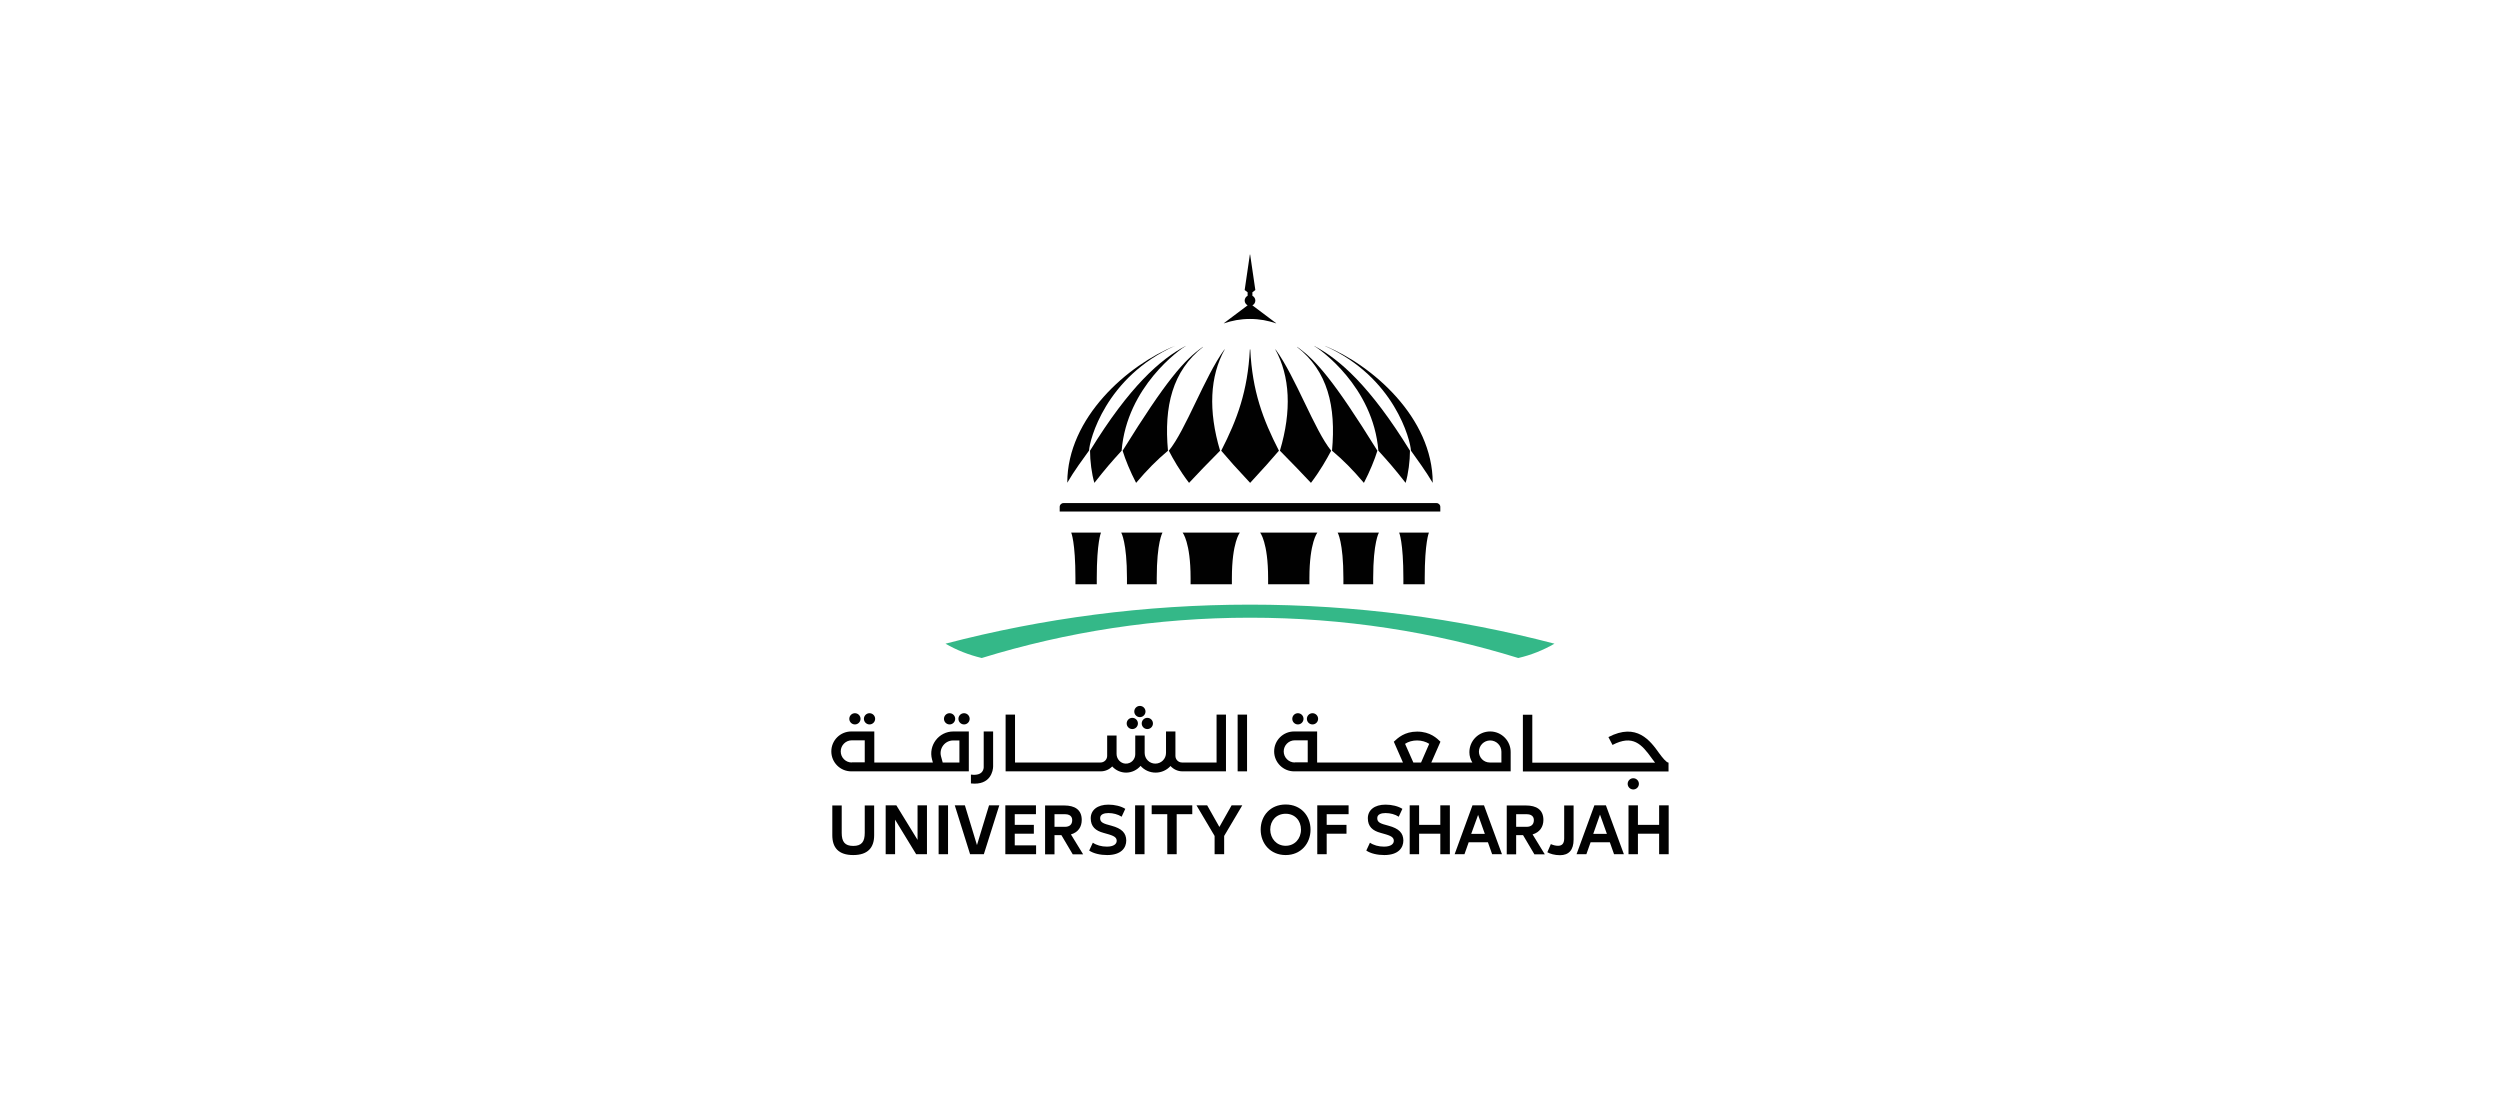 <svg xmlns="http://www.w3.org/2000/svg" xmlns:xlink="http://www.w3.org/1999/xlink" id="Layer_1" x="0px" y="0px" viewBox="0 0 178 79" style="enable-background:new 0 0 178 79;" xml:space="preserve"><style type="text/css">	.st0{fill:#010101;}	.st1{fill:url(#path3540_00000011743960892635057560000002040107364485468552_);}	.st2{fill:url(#path3562_00000023981096876385058410000014593452885272076476_);}	.st3{fill:url(#path3582_00000061431454603274812890000015998052058129104560_);}	.st4{fill:url(#path3602_00000178891163700475011260000014878966700945438141_);}	.st5{fill:url(#path3622_00000006672434931930507980000015078462101961098404_);}	.st6{clip-path:url(#SVGID_00000028316139042132303960000012802572239561678269_);fill:#BF5C28;}	.st7{clip-path:url(#SVGID_00000176033825796585859860000005458187687133975462_);fill:#BF5C28;}	.st8{fill:#BF5C28;}	.st9{clip-path:url(#SVGID_00000129188871691272396750000011231003301875780769_);fill:#BF5C28;}	.st10{clip-path:url(#SVGID_00000076573713877301019010000012420572511011449525_);fill:#BF5C28;}	.st11{clip-path:url(#SVGID_00000129904766857744666850000014868683125068300459_);fill:#BF5C28;}	.st12{clip-path:url(#SVGID_00000114760035371367621440000016823199561341627272_);fill:#BF5C28;}	.st13{clip-path:url(#SVGID_00000140734828884479879660000004894272903483575197_);fill:#BF5C28;}	.st14{clip-path:url(#SVGID_00000182511139166469374370000001082655719506959541_);fill:#BF5C28;}	.st15{clip-path:url(#SVGID_00000158710778357975482900000014084280509881981599_);fill:#BF5C28;}	.st16{clip-path:url(#SVGID_00000070804454068803102110000011844514148714451635_);fill:#BF5C28;}	.st17{clip-path:url(#SVGID_00000140005818699353846780000011528561517067766943_);fill:#BF5C28;}	.st18{clip-path:url(#SVGID_00000045589376124287619330000013866339447386616470_);fill:#BF5C28;}	.st19{clip-path:url(#SVGID_00000118366203491539005490000012643268507415340956_);fill:#BF5C28;}	.st20{clip-path:url(#SVGID_00000135665688987893511890000013302844541346739132_);fill:#BF5C28;}	.st21{clip-path:url(#SVGID_00000158716213489328833850000014760763619142564740_);fill:#BF5C28;}	.st22{clip-path:url(#SVGID_00000057132092181073215660000012616584271498232463_);fill:#BF5C28;}	.st23{clip-path:url(#SVGID_00000088107229235346878950000012452406980196759971_);fill:#BF5C28;}	.st24{clip-path:url(#SVGID_00000103240874372545744570000016066728125776286141_);fill:#BF5C28;}	.st25{clip-path:url(#SVGID_00000036965561665739976360000000363075235754103739_);fill:#BF5C28;}	.st26{clip-path:url(#SVGID_00000021821987446702043000000002404098394504502687_);fill:#BF5C28;}	.st27{clip-path:url(#SVGID_00000151511185141658942140000018109599458972569255_);fill:#BF5C28;}	.st28{clip-path:url(#SVGID_00000127729571277568955630000009254597678911614639_);fill:#BF5C28;}	.st29{clip-path:url(#SVGID_00000031922558982448548820000003393937027214325929_);fill:#BF5C28;}	.st30{clip-path:url(#SVGID_00000044159588783836464310000013684584497070877370_);fill:#BF5C28;}	.st31{clip-path:url(#SVGID_00000000914840116594804290000018267002227854665394_);fill:#BF5C28;}	.st32{clip-path:url(#SVGID_00000041286612337307938480000008178763432001414325_);fill:#BF5C28;}	.st33{clip-path:url(#SVGID_00000162342012217324412330000012512596664586827431_);fill:#BF5C28;}	.st34{clip-path:url(#SVGID_00000146493761699929088090000010045894247492825770_);fill:#BF5C28;}	.st35{clip-path:url(#SVGID_00000068652098886779872860000007290912619192538243_);fill:#BF5C28;}	.st36{clip-path:url(#SVGID_00000137854699022651664980000009118414535259710851_);fill:#BF5C28;}	.st37{clip-path:url(#SVGID_00000182488151492361581880000012442186155403186577_);fill:#BF5C28;}	.st38{clip-path:url(#SVGID_00000132793314295453395730000003142255098110111387_);fill:#BF5C28;}	.st39{clip-path:url(#SVGID_00000162325619883380065190000006827889193402659498_);fill:#BF5C28;}	.st40{clip-path:url(#SVGID_00000059294927190849055960000009755853260035934605_);fill:#BF5C28;}	.st41{clip-path:url(#SVGID_00000103945572597218206290000001069702850077794989_);fill:#BF5C28;}	.st42{clip-path:url(#SVGID_00000030482013899157469070000003608255390940350112_);fill:#BF5C28;}	.st43{clip-path:url(#SVGID_00000090990017980806861270000017225443320326948272_);fill:#BF5C28;}	.st44{clip-path:url(#SVGID_00000053546972312176179750000011090174054148181930_);fill:#BF5C28;}	.st45{clip-path:url(#SVGID_00000137116566692142935650000013940198116561361301_);fill:#BF5C28;}	.st46{clip-path:url(#SVGID_00000154407050562302358040000004670171682776112287_);fill:#BF5C28;}	.st47{clip-path:url(#SVGID_00000049184816950540802560000011494134914548949898_);fill:#BF5C28;}	.st48{clip-path:url(#SVGID_00000088820249958483980870000007542102234822927766_);fill:#BF5C28;}	.st49{clip-path:url(#SVGID_00000134210222953886899650000016373726328652331171_);fill:#BF5C28;}	.st50{clip-path:url(#SVGID_00000108304472690372879320000012477468039518633630_);fill:#BF5C28;}	.st51{clip-path:url(#SVGID_00000161597844253214910050000000584876909433656767_);fill:#BF5C28;}	.st52{clip-path:url(#SVGID_00000011016729740606949830000007859883584885971089_);fill:#BF5C28;}	.st53{clip-path:url(#SVGID_00000059304453179992945100000004683831674675867795_);fill:#BF5C28;}	.st54{clip-path:url(#SVGID_00000164483198625798828680000006666982960607455375_);fill:#BF5C28;}	.st55{clip-path:url(#SVGID_00000106866910784729307130000007223690249802955656_);fill:#BF5C28;}	.st56{clip-path:url(#SVGID_00000129182717129978843200000007759851994448391311_);fill:#BF5C28;}	.st57{clip-path:url(#SVGID_00000167371852117306738280000001941282080309672884_);fill:#BF5C28;}	.st58{clip-path:url(#SVGID_00000016760274656745403340000012415947128313121464_);fill:#BF5C28;}	.st59{clip-path:url(#SVGID_00000055666575944584144960000004055823799311752103_);fill:#BF5C28;}	.st60{clip-path:url(#SVGID_00000104706877596697421610000012489798300878238628_);fill:#BF5C28;}	.st61{clip-path:url(#SVGID_00000093860175503721129200000004268256551679221420_);fill:#BF5C28;}	.st62{clip-path:url(#SVGID_00000078033895739109765750000006238949074541594786_);fill:#BF5C28;}	.st63{clip-path:url(#SVGID_00000015350872035113948130000015095131624831762619_);fill:#BF5C28;}	.st64{clip-path:url(#SVGID_00000171688932960246354640000014805427752042061193_);fill:#BF5C28;}	.st65{clip-path:url(#SVGID_00000160162625574672888590000017010413160705422759_);fill:#BF5C28;}	.st66{clip-path:url(#SVGID_00000039814354534374465720000011471704214265846434_);fill:#BF5C28;}	.st67{clip-path:url(#SVGID_00000014635664582085661870000002606732647318748034_);fill:#BF5C28;}	.st68{clip-path:url(#SVGID_00000077294640657730937190000001648490939595510964_);fill:#BF5C28;}	.st69{clip-path:url(#SVGID_00000183933495139635211130000016501263915563061404_);fill:#BF5C28;}	.st70{clip-path:url(#SVGID_00000175307427662344822910000002954597638150035125_);fill:#BF5C28;}	.st71{fill:#1A3159;}	.st72{clip-path:url(#SVGID_00000180354831334749813530000000840083781926232728_);fill:#1A3159;}	.st73{clip-path:url(#SVGID_00000017512218827494636460000008171785844861845403_);fill:#1A3159;}	.st74{clip-path:url(#SVGID_00000028322945866162407660000000176121619556091559_);fill:#1A3159;}	.st75{clip-path:url(#SVGID_00000162323196137337709780000004188780628292381089_);fill:#1A3159;}	.st76{clip-path:url(#SVGID_00000072979592227845847220000015804602693436122798_);fill:#1A3159;}	.st77{clip-path:url(#SVGID_00000072979592227845847220000015804602693436122798_);fill:#8FBFE7;}	.st78{clip-path:url(#SVGID_00000122721957202310745380000006567357762211449767_);fill:#1A3159;}	.st79{clip-path:url(#SVGID_00000139259289559202472810000010951790147346184861_);fill:#1A3159;}	.st80{clip-path:url(#SVGID_00000083080344922036481290000014590807298587613335_);fill:#1A3159;}	.st81{clip-path:url(#SVGID_00000103251983892177547170000011289886879782711209_);fill:#1A3159;}	.st82{clip-path:url(#SVGID_00000138542130844207191740000006063428110620725922_);fill:#1A3159;}	.st83{clip-path:url(#SVGID_00000047026288000219700750000006812124563980356487_);fill:#003E7E;}	.st84{clip-path:url(#SVGID_00000047026288000219700750000006812124563980356487_);fill:#A39161;}	.st85{clip-path:url(#SVGID_00000164510339941504580880000016494481548678274432_);fill:#DF1F26;}	.st86{clip-path:url(#SVGID_00000164510339941504580880000016494481548678274432_);fill:#010101;}	.st87{clip-path:url(#SVGID_00000164510339941504580880000016494481548678274432_);fill:#FFFFFF;}	.st88{clip-path:url(#SVGID_00000064347284006287825010000010195073915484635802_);fill:#6ECCDA;}	.st89{clip-path:url(#SVGID_00000064347284006287825010000010195073915484635802_);fill:#504E4E;}	.st90{fill:#34B497;}	.st91{clip-path:url(#SVGID_00000137837387640601531560000007683656905605809846_);fill:#010101;}	.st92{clip-path:url(#SVGID_00000163756273151273599170000013006553688413223826_);fill:#010101;}	.st93{clip-path:url(#SVGID_00000174597891608907036980000017104722243544711357_);fill:#34B888;}	.st94{clip-path:url(#SVGID_00000174597891608907036980000017104722243544711357_);fill:#010101;}	.st95{clip-path:url(#SVGID_00000000205634311574237280000014265377244655940241_);fill:#010101;}	.st96{clip-path:url(#SVGID_00000168074800561594468920000010146101781401849217_);fill:#010101;}	.st97{clip-path:url(#SVGID_00000023282853688862950700000007921219431617567116_);fill:#010101;}	.st98{clip-path:url(#SVGID_00000072244274567823606150000005504734571131276692_);fill:#010101;}	.st99{clip-path:url(#SVGID_00000116226765890168030510000006228374292111756452_);fill:#010101;}	.st100{clip-path:url(#SVGID_00000133511579612116147240000004547490064610339738_);fill:#010101;}	.st101{clip-path:url(#SVGID_00000002353786820461561770000005002404084937597347_);fill:#010101;}	.st102{clip-path:url(#SVGID_00000086663872337380259750000014693573669653433728_);fill:#010101;}	.st103{clip-path:url(#SVGID_00000039844791613803706180000004969057076986347670_);fill:#6BB070;}	.st104{clip-path:url(#SVGID_00000039844791613803706180000004969057076986347670_);fill:#487150;}</style><g>	<g>		<defs>			<rect id="SVGID_00000044154122695299258020000005144483041346757542_" x="59.19" y="18.12" width="59.62" height="42.76"></rect>		</defs>		<clipPath id="SVGID_00000087387266668573804610000010076999766566956934_">			<use xlink:href="#SVGID_00000044154122695299258020000005144483041346757542_" style="overflow:visible;"></use>		</clipPath>		<path style="clip-path:url(#SVGID_00000087387266668573804610000010076999766566956934_);fill:#010101;" d="M102.55,36.09   c0-0.15-0.12-0.27-0.27-0.27H75.72c-0.15,0-0.27,0.12-0.27,0.27v0.33h27.1V36.09z"></path>		<path style="clip-path:url(#SVGID_00000087387266668573804610000010076999766566956934_);fill:#010101;" d="M87.18,24.88   c-1.42,1.96-2.76,5.75-3.96,7.21c0.31,0.6,0.77,1.41,1.44,2.29c0.93-0.99,1.01-1.07,2.21-2.29c-0.85-2.84-0.73-5.31,0.33-7.21   C87.19,24.88,87.19,24.88,87.18,24.88"></path>		<path style="clip-path:url(#SVGID_00000087387266668573804610000010076999766566956934_);fill:#010101;" d="M80.89,34.38   c0.8-0.94,1.45-1.6,2.27-2.29c-0.29-3.16,0.31-5.67,2.5-7.39h-0.02c-1.32,0.93-2.59,2.36-5.71,7.39   C80.12,32.72,80.48,33.59,80.89,34.38"></path>		<path style="clip-path:url(#SVGID_00000087387266668573804610000010076999766566956934_);fill:#010101;" d="M77.61,32.09   c0,0.72,0.12,1.66,0.31,2.29c0.85-1.08,1.17-1.44,1.94-2.29c0.37-4.57,4.18-7.24,4.57-7.46h-0.01   C82.62,25.58,80.43,27.5,77.61,32.09"></path>		<path style="clip-path:url(#SVGID_00000087387266668573804610000010076999766566956934_);fill:#010101;" d="M91.06,32.09   c-1.14-2.22-1.9-4.25-2.04-7.21h-0.03c-0.15,2.96-0.9,4.99-2.04,7.21c0.74,0.86,0.92,1.07,2.06,2.29   C90.14,33.16,90.31,32.95,91.06,32.09"></path>		<path style="clip-path:url(#SVGID_00000087387266668573804610000010076999766566956934_);fill:#010101;" d="M93.34,34.38   c0.67-0.88,1.12-1.69,1.44-2.29c-1.19-1.46-2.53-5.25-3.96-7.21c0,0-0.01,0-0.02,0c1.05,1.9,1.18,4.37,0.33,7.21   C92.33,33.31,92.4,33.39,93.34,34.38"></path>		<path style="clip-path:url(#SVGID_00000087387266668573804610000010076999766566956934_);fill:#010101;" d="M94.84,32.09   c0.82,0.69,1.47,1.35,2.27,2.29c0.41-0.79,0.77-1.66,0.96-2.29c-3.12-5.03-4.39-6.46-5.71-7.39h-0.02   C94.54,26.42,95.13,28.93,94.84,32.09"></path>		<path style="clip-path:url(#SVGID_00000087387266668573804610000010076999766566956934_);fill:#010101;" d="M98.14,32.09   c0.77,0.85,1.09,1.21,1.94,2.29c0.19-0.63,0.31-1.57,0.31-2.29c-2.83-4.59-5.01-6.51-6.82-7.46h-0.01   C93.96,24.85,97.77,27.52,98.14,32.09"></path>		<path style="clip-path:url(#SVGID_00000087387266668573804610000010076999766566956934_);fill:#010101;" d="M100.46,32.09   c0.36,0.5,1.08,1.49,1.55,2.29c0-4.66-4.34-8.4-7.67-9.75c0,0,0,0-0.01,0C99.3,26.85,100.43,31.36,100.46,32.09"></path>		<path style="clip-path:url(#SVGID_00000087387266668573804610000010076999766566956934_);fill:#010101;" d="M83.67,24.62   C83.67,24.62,83.66,24.62,83.67,24.62c-3.34,1.35-7.68,5.1-7.68,9.75c0.46-0.8,1.18-1.78,1.55-2.29   C77.57,31.36,78.7,26.85,83.67,24.62"></path>		<path style="clip-path:url(#SVGID_00000087387266668573804610000010076999766566956934_);fill:#010101;" d="M87.71,41.6v-0.44   c0-2.56,0.57-3.24,0.57-3.24H84.2c0,0,0.57,0.68,0.57,3.24v0.44H87.71z"></path>		<path style="clip-path:url(#SVGID_00000087387266668573804610000010076999766566956934_);fill:#010101;" d="M93.23,41.6v-0.44   c0-2.56,0.57-3.24,0.57-3.24h-4.08c0,0,0.57,0.68,0.57,3.24v0.44H93.23z"></path>		<path style="clip-path:url(#SVGID_00000087387266668573804610000010076999766566956934_);fill:#010101;" d="M101.44,41.6v-0.44   c0-2.56,0.3-3.24,0.3-3.24h-2.12c0,0,0.3,0.68,0.3,3.24v0.44H101.44z"></path>		<path style="clip-path:url(#SVGID_00000087387266668573804610000010076999766566956934_);fill:#010101;" d="M78.09,41.6v-0.44   c0-2.56,0.3-3.24,0.3-3.24h-2.12c0,0,0.3,0.68,0.3,3.24v0.44H78.09z"></path>		<path style="clip-path:url(#SVGID_00000087387266668573804610000010076999766566956934_);fill:#010101;" d="M97.77,41.6v-0.44   c0-2.56,0.41-3.24,0.41-3.24h-2.94c0,0,0.41,0.68,0.41,3.24v0.44H97.77z"></path>	</g>	<g>		<defs>			<rect id="SVGID_00000148637054908765758210000014548478567582770623_" x="59.19" y="18.12" width="59.62" height="42.76"></rect>		</defs>		<clipPath id="SVGID_00000140733640478675425090000003907588869345832121_">			<use xlink:href="#SVGID_00000148637054908765758210000014548478567582770623_" style="overflow:visible;"></use>		</clipPath>		<path style="clip-path:url(#SVGID_00000140733640478675425090000003907588869345832121_);fill:#010101;" d="M82.36,41.6v-0.44   c0-2.56,0.41-3.24,0.41-3.24h-2.94c0,0,0.41,0.68,0.41,3.24v0.44H82.36z"></path>		<path style="clip-path:url(#SVGID_00000140733640478675425090000003907588869345832121_);fill:#010101;" d="M89,22.71   c0.7,0,1.28,0.12,1.85,0.31c0,0,0.01,0,0.01,0c0,0,0-0.01,0-0.01l-1.69-1.27v0c0.12-0.06,0.21-0.19,0.21-0.34   c0-0.15-0.09-0.28-0.21-0.34v-0.25l0.21-0.16l-0.37-2.53c0,0,0,0-0.01,0s0,0-0.01,0l-0.37,2.53l0.21,0.16v0.25   c-0.12,0.06-0.21,0.19-0.21,0.34c0,0.15,0.09,0.27,0.21,0.34v0l-1.69,1.27c0,0,0,0.01,0,0.01c0,0,0.01,0.01,0.01,0   C87.72,22.83,88.3,22.71,89,22.71"></path>	</g>	<g>		<defs>			<rect id="SVGID_00000057827248272054495160000015196257814788308651_" x="59.19" y="18.12" width="59.62" height="42.76"></rect>		</defs>		<clipPath id="SVGID_00000148658034669973096480000000841011372420722087_">			<use xlink:href="#SVGID_00000057827248272054495160000015196257814788308651_" style="overflow:visible;"></use>		</clipPath>		<path style="clip-path:url(#SVGID_00000148658034669973096480000000841011372420722087_);fill:#34B888;" d="M89,43.05   c-7.49,0-14.76,0.97-21.68,2.78c0.79,0.46,1.66,0.8,2.58,1.02c6.04-1.86,12.45-2.87,19.1-2.87s13.06,1,19.1,2.87   c0.92-0.21,1.78-0.56,2.58-1.02C103.76,44.02,96.49,43.05,89,43.05"></path>		<path style="clip-path:url(#SVGID_00000148658034669973096480000000841011372420722087_);fill:#010101;" d="M61.57,59.3   c0,0.63-0.22,0.93-0.82,0.93c-0.6,0-0.82-0.3-0.82-0.93v-1.95h-0.67v2.12c0,0.88,0.44,1.41,1.49,1.41c1.05,0,1.49-0.54,1.49-1.41   v-2.12h-0.67V59.3z"></path>	</g>	<polygon class="st0" points="65.33,57.34 65.33,59.8 63.82,57.34 63.06,57.34 63.06,60.82 63.73,60.82 63.73,58.36 65.23,60.82   66,60.82 66,57.34  "></polygon>	<rect x="66.83" y="57.34" class="st0" width="0.67" height="3.48"></rect>	<polygon class="st0" points="70.42,57.34 69.56,60.17 68.7,57.34 67.98,57.34 69.07,60.82 70.05,60.82 71.15,57.34  "></polygon>	<polygon class="st0" points="71.58,57.34 71.58,60.82 73.77,60.82 73.77,60.19 72.25,60.19 72.25,59.36 73.61,59.36 73.61,58.73   72.25,58.73 72.25,57.97 73.76,57.97 73.76,57.34  "></polygon>	<g>		<defs>			<rect id="SVGID_00000028289726463233294790000007315439917644560565_" x="59.19" y="18.12" width="59.62" height="42.76"></rect>		</defs>		<clipPath id="SVGID_00000160161390677952215060000010979034146517585296_">			<use xlink:href="#SVGID_00000028289726463233294790000007315439917644560565_" style="overflow:visible;"></use>		</clipPath>		<path style="clip-path:url(#SVGID_00000160161390677952215060000010979034146517585296_);fill:#010101;" d="M75.82,58.87h-0.74   v-0.9h0.74c0.54,0,0.52,0.38,0.52,0.43C76.34,58.71,76.15,58.87,75.82,58.87 M77.02,58.38c0-0.74-0.51-1.03-1.24-1.03h-1.37v3.48   h0.67v-1.37h0.49l0.81,1.37h0.74l-0.87-1.42C76.77,59.26,77.02,58.87,77.02,58.38"></path>		<path style="clip-path:url(#SVGID_00000160161390677952215060000010979034146517585296_);fill:#010101;" d="M79.13,58.79   c-0.58-0.15-0.8-0.23-0.8-0.54c0-0.28,0.3-0.36,0.59-0.36c0.34,0,0.68,0.09,0.94,0.26l0.26-0.56c-0.3-0.19-0.75-0.3-1.2-0.3   c-0.79,0-1.26,0.39-1.26,0.97c0,0.6,0.35,0.89,0.91,1.04c0.56,0.16,0.94,0.24,0.94,0.56c0,0.25-0.24,0.42-0.7,0.42   c-0.38,0-0.74-0.1-1-0.28l-0.26,0.56c0.31,0.21,0.79,0.32,1.28,0.32c1.01,0,1.36-0.52,1.36-1.04   C80.18,59.31,79.88,58.99,79.13,58.79"></path>	</g>	<rect x="80.82" y="57.34" class="st0" width="0.67" height="3.48"></rect>	<polygon class="st0" points="82,57.34 82,57.97 83.11,57.97 83.11,60.82 83.78,60.82 83.78,57.97 84.89,57.97 84.89,57.34  "></polygon>	<polygon class="st0" points="87.69,57.34 86.82,58.88 85.95,57.34 85.19,57.34 86.48,59.52 86.48,60.82 87.16,60.82 87.16,59.52   88.45,57.34  "></polygon>	<g>		<defs>			<rect id="SVGID_00000065791749396143339510000017355197550263225241_" x="59.19" y="18.12" width="59.62" height="42.76"></rect>		</defs>		<clipPath id="SVGID_00000054225819159048014630000008691410966496311190_">			<use xlink:href="#SVGID_00000065791749396143339510000017355197550263225241_" style="overflow:visible;"></use>		</clipPath>		<path style="clip-path:url(#SVGID_00000054225819159048014630000008691410966496311190_);fill:#010101;" d="M91.54,60.22   c-0.65,0-1.09-0.51-1.1-1.15c0-0.65,0.44-1.13,1.1-1.13c0.65,0,1.09,0.48,1.09,1.13C92.63,59.72,92.18,60.22,91.54,60.22    M91.54,57.28c-1.09,0-1.78,0.8-1.78,1.79c0,0.99,0.69,1.81,1.78,1.81c1.08,0,1.77-0.82,1.77-1.81   C93.31,58.08,92.62,57.28,91.54,57.28"></path>	</g>	<polygon class="st0" points="93.79,57.34 93.79,60.82 94.46,60.82 94.46,59.36 95.87,59.36 95.87,58.73 94.46,58.73 94.46,57.97   96.02,57.97 96.02,57.34  "></polygon>	<g>		<defs>			<rect id="SVGID_00000182514914863600673810000005341974607034587799_" x="59.19" y="18.12" width="59.62" height="42.76"></rect>		</defs>		<clipPath id="SVGID_00000173857578085321618590000017058175764425381282_">			<use xlink:href="#SVGID_00000182514914863600673810000005341974607034587799_" style="overflow:visible;"></use>		</clipPath>		<path style="clip-path:url(#SVGID_00000173857578085321618590000017058175764425381282_);fill:#010101;" d="M98.86,58.79   c-0.58-0.15-0.8-0.23-0.8-0.54c0-0.28,0.3-0.36,0.59-0.36c0.34,0,0.68,0.09,0.94,0.26l0.26-0.56c-0.3-0.19-0.75-0.3-1.2-0.3   c-0.79,0-1.26,0.39-1.26,0.97c0,0.6,0.35,0.89,0.91,1.04c0.56,0.16,0.94,0.24,0.94,0.56c0,0.25-0.24,0.42-0.7,0.42   c-0.38,0-0.74-0.1-1-0.28l-0.26,0.56c0.31,0.21,0.79,0.32,1.28,0.32c1.01,0,1.36-0.52,1.36-1.04   C99.91,59.31,99.61,58.99,98.86,58.79"></path>	</g>	<polygon class="st0" points="102.55,57.34 102.55,58.73 101.04,58.73 101.04,57.34 100.37,57.34 100.37,60.82 101.04,60.82   101.04,59.36 102.55,59.36 102.55,60.82 103.23,60.82 103.23,57.34  "></polygon>	<path class="st0" d="M105.23,58.05l0.01-0.04l0.01,0.04l0.47,1.32h-0.97L105.23,58.05z M104.84,57.34l-1.27,3.48h0.7l0.3-0.85h1.37  l0.3,0.85h0.7l-1.28-3.48H104.84z"></path>	<g>		<defs>			<rect id="SVGID_00000018209390830574335880000009070238218509089427_" x="59.19" y="18.12" width="59.62" height="42.76"></rect>		</defs>		<clipPath id="SVGID_00000027576827188813386910000008287407758855632014_">			<use xlink:href="#SVGID_00000018209390830574335880000009070238218509089427_" style="overflow:visible;"></use>		</clipPath>		<path style="clip-path:url(#SVGID_00000027576827188813386910000008287407758855632014_);fill:#010101;" d="M111.37,59.7   c0,0.38-0.17,0.52-0.44,0.52c-0.18,0-0.35-0.05-0.51-0.12l-0.25,0.58c0.19,0.11,0.52,0.21,0.9,0.21c0.63,0,0.97-0.37,0.97-1.11   v-2.43h-0.67V59.7z"></path>	</g>	<path class="st0" d="M113.92,58l0.49,1.37h-0.97L113.92,58z M113.52,57.34l-1.27,3.48h0.7l0.3-0.85h1.37l0.3,0.85h0.7l-1.28-3.48  H113.52z"></path>	<polygon class="st0" points="118.13,57.34 118.13,58.73 116.62,58.73 116.62,57.34 115.95,57.34 115.95,60.82 116.62,60.82   116.62,59.36 118.13,59.36 118.13,60.82 118.81,60.82 118.81,57.34  "></polygon>	<g>		<defs>			<rect id="SVGID_00000083048671126497679320000012797060085685720206_" x="59.19" y="18.12" width="59.62" height="42.76"></rect>		</defs>		<clipPath id="SVGID_00000028294558397979015170000012569071935561644223_">			<use xlink:href="#SVGID_00000083048671126497679320000012797060085685720206_" style="overflow:visible;"></use>		</clipPath>		<path style="clip-path:url(#SVGID_00000028294558397979015170000012569071935561644223_);fill:#010101;" d="M108.69,58.87h-0.74   v-0.9h0.74c0.54,0,0.52,0.38,0.52,0.43C109.21,58.71,109.01,58.87,108.69,58.87 M109.89,58.38c0-0.74-0.51-1.03-1.24-1.03h-1.37   v3.48h0.67v-1.37h0.49l0.81,1.37h0.74l-0.87-1.42C109.63,59.26,109.89,58.87,109.89,58.38"></path>		<path style="clip-path:url(#SVGID_00000028294558397979015170000012569071935561644223_);fill:#010101;" d="M106.9,54.29h-0.83   c-0.43,0-0.77-0.35-0.77-0.77c0-0.44,0.36-0.8,0.8-0.8s0.8,0.36,0.8,0.8V54.29z M100.04,52.96c0.24-0.16,0.54-0.24,0.86-0.24   s0.62,0.09,0.86,0.24l-0.58,1.33h-0.55L100.04,52.96z M92.19,54.29c-0.43,0-0.79-0.35-0.79-0.79c0-0.43,0.35-0.79,0.79-0.79h0.92   v1.57H92.19z M106.1,52.08c-0.82,0-1.48,0.66-1.48,1.48c0,0.27,0.08,0.52,0.21,0.73h-2.92l0.65-1.48   c-0.23-0.22-0.71-0.72-1.66-0.72c-0.9,0-1.37,0.45-1.66,0.72l0.65,1.48h-6.11v-2.21h-1.64c-0.78,0-1.42,0.63-1.42,1.42   c0,0.78,0.64,1.42,1.42,1.42h15.42v-1.36C107.57,52.75,106.91,52.08,106.1,52.08"></path>		<path style="clip-path:url(#SVGID_00000028294558397979015170000012569071935561644223_);fill:#010101;" d="M116.29,55.41   c-0.22,0-0.4,0.18-0.4,0.4c0,0.22,0.18,0.4,0.4,0.4c0.22,0,0.4-0.18,0.4-0.4C116.69,55.59,116.51,55.41,116.29,55.41"></path>		<path style="clip-path:url(#SVGID_00000028294558397979015170000012569071935561644223_);fill:#010101;" d="M61.91,51.58   c0.22,0,0.4-0.18,0.4-0.4c0-0.22-0.18-0.4-0.4-0.4s-0.4,0.18-0.4,0.4C61.51,51.4,61.69,51.58,61.91,51.58"></path>		<path style="clip-path:url(#SVGID_00000028294558397979015170000012569071935561644223_);fill:#010101;" d="M60.87,51.58   c0.22,0,0.4-0.18,0.4-0.4c0-0.22-0.18-0.4-0.4-0.4s-0.4,0.18-0.4,0.4C60.47,51.4,60.65,51.58,60.87,51.58"></path>		<path style="clip-path:url(#SVGID_00000028294558397979015170000012569071935561644223_);fill:#010101;" d="M93.45,51.58   c0.22,0,0.4-0.18,0.4-0.4c0-0.22-0.18-0.4-0.4-0.4c-0.22,0-0.4,0.18-0.4,0.4C93.05,51.4,93.23,51.58,93.45,51.58"></path>		<path style="clip-path:url(#SVGID_00000028294558397979015170000012569071935561644223_);fill:#010101;" d="M92.41,51.58   c0.22,0,0.4-0.18,0.4-0.4c0-0.22-0.18-0.4-0.4-0.4c-0.22,0-0.4,0.18-0.4,0.4C92.01,51.4,92.19,51.58,92.41,51.58"></path>		<path style="clip-path:url(#SVGID_00000028294558397979015170000012569071935561644223_);fill:#010101;" d="M68.64,50.78   c-0.22,0-0.4,0.18-0.4,0.4c0,0.22,0.18,0.4,0.4,0.4c0.22,0,0.4-0.18,0.4-0.4C69.04,50.96,68.86,50.78,68.64,50.78"></path>		<path style="clip-path:url(#SVGID_00000028294558397979015170000012569071935561644223_);fill:#010101;" d="M67.61,51.58   c0.22,0,0.4-0.18,0.4-0.4c0-0.22-0.18-0.4-0.4-0.4s-0.4,0.18-0.4,0.4C67.21,51.4,67.39,51.58,67.61,51.58"></path>		<path style="clip-path:url(#SVGID_00000028294558397979015170000012569071935561644223_);fill:#010101;" d="M86.58,54.29h-2.42   c-0.26,0-0.47-0.21-0.47-0.47v-1.74h-0.67v1.53c0,0.42-0.34,0.76-0.76,0.76c-0.42,0-0.76-0.34-0.76-0.76v-1.24h-0.67v1.34   c0,0.33-0.27,0.68-0.7,0.66c-0.35-0.02-0.63-0.33-0.63-0.69v-1.31h-0.67v1.45c0,0.26-0.21,0.47-0.47,0.47h-6.09v-3.41h-0.67v4.04   h6.77c0.32,0,0.61-0.13,0.82-0.35c0.24,0.27,0.6,0.44,0.99,0.44c0.41,0,0.78-0.19,1.03-0.48c0.26,0.3,0.65,0.48,1.07,0.48   c0.42,0,0.8-0.18,1.06-0.47c0.21,0.23,0.51,0.38,0.85,0.38h3.1v-4.04h-0.67V54.29z"></path>	</g>	<rect x="88.12" y="50.88" class="st0" width="0.67" height="4.04"></rect>	<g>		<defs>			<rect id="SVGID_00000080928782102920666860000003836079900708155547_" x="59.19" y="18.12" width="59.62" height="42.76"></rect>		</defs>		<clipPath id="SVGID_00000066483223197234095400000002549297020123387018_">			<use xlink:href="#SVGID_00000080928782102920666860000003836079900708155547_" style="overflow:visible;"></use>		</clipPath>		<path style="clip-path:url(#SVGID_00000066483223197234095400000002549297020123387018_);fill:#010101;" d="M81.16,51.06   c0.22,0,0.4-0.18,0.4-0.4c0-0.22-0.18-0.4-0.4-0.4c-0.22,0-0.4,0.18-0.4,0.4C80.76,50.88,80.94,51.06,81.16,51.06"></path>		<path style="clip-path:url(#SVGID_00000066483223197234095400000002549297020123387018_);fill:#010101;" d="M81.69,51.11   c-0.22,0-0.4,0.18-0.4,0.4c0,0.22,0.18,0.4,0.4,0.4s0.4-0.18,0.4-0.4C82.09,51.29,81.91,51.11,81.69,51.11"></path>	</g>	<g>		<defs>			<rect id="SVGID_00000091006740451498730320000014098217051782641545_" x="59.19" y="18.12" width="59.62" height="42.76"></rect>		</defs>		<clipPath id="SVGID_00000058571459438465518390000017752703366748741516_">			<use xlink:href="#SVGID_00000091006740451498730320000014098217051782641545_" style="overflow:visible;"></use>		</clipPath>		<path style="clip-path:url(#SVGID_00000058571459438465518390000017752703366748741516_);fill:#010101;" d="M80.62,51.11   c-0.22,0-0.4,0.18-0.4,0.4c0,0.22,0.18,0.4,0.4,0.4c0.22,0,0.4-0.18,0.4-0.4C81.02,51.29,80.84,51.11,80.62,51.11"></path>		<path style="clip-path:url(#SVGID_00000058571459438465518390000017752703366748741516_);fill:#010101;" d="M68.31,54.29h-1.19   L67,53.85c-0.15-0.57,0.28-1.13,0.87-1.13h0.44V54.29z M60.65,54.29c-0.44,0-0.79-0.35-0.79-0.79c0-0.43,0.35-0.79,0.79-0.79h0.92   v1.57H60.65z M66.36,54.07l0.06,0.22h-4.17v-2.21h-1.64c-0.78,0-1.42,0.63-1.42,1.42c0,0.78,0.63,1.42,1.42,1.42h8.37v-2.84h-1.1   C66.84,52.08,66.09,53.07,66.36,54.07"></path>	</g>	<g>		<defs>			<rect id="SVGID_00000159434753721370658350000000416778797671528122_" x="59.19" y="18.12" width="59.62" height="42.76"></rect>		</defs>		<clipPath id="SVGID_00000030467061934266063820000011849916193294377907_">			<use xlink:href="#SVGID_00000159434753721370658350000000416778797671528122_" style="overflow:visible;"></use>		</clipPath>		<path style="clip-path:url(#SVGID_00000030467061934266063820000011849916193294377907_);fill:#010101;" d="M118.14,53.64   c-0.64-0.9-1.6-2.21-3.62-1.16l0.29,0.56c1.44-0.75,2.07-0.07,2.81,0.97c0.08,0.11,0.15,0.2,0.22,0.29h-8.74v-3.41h-0.67v4.04   h10.37v-0.63C118.64,54.29,118.37,53.95,118.14,53.64"></path>		<path style="clip-path:url(#SVGID_00000030467061934266063820000011849916193294377907_);fill:#010101;" d="M70.04,52.08v2.54   c0,0.07-0.01,0.65-0.91,0.53v0.63c1.42,0.16,1.58-0.94,1.58-1.21v-2.49H70.04z"></path>	</g></g></svg>